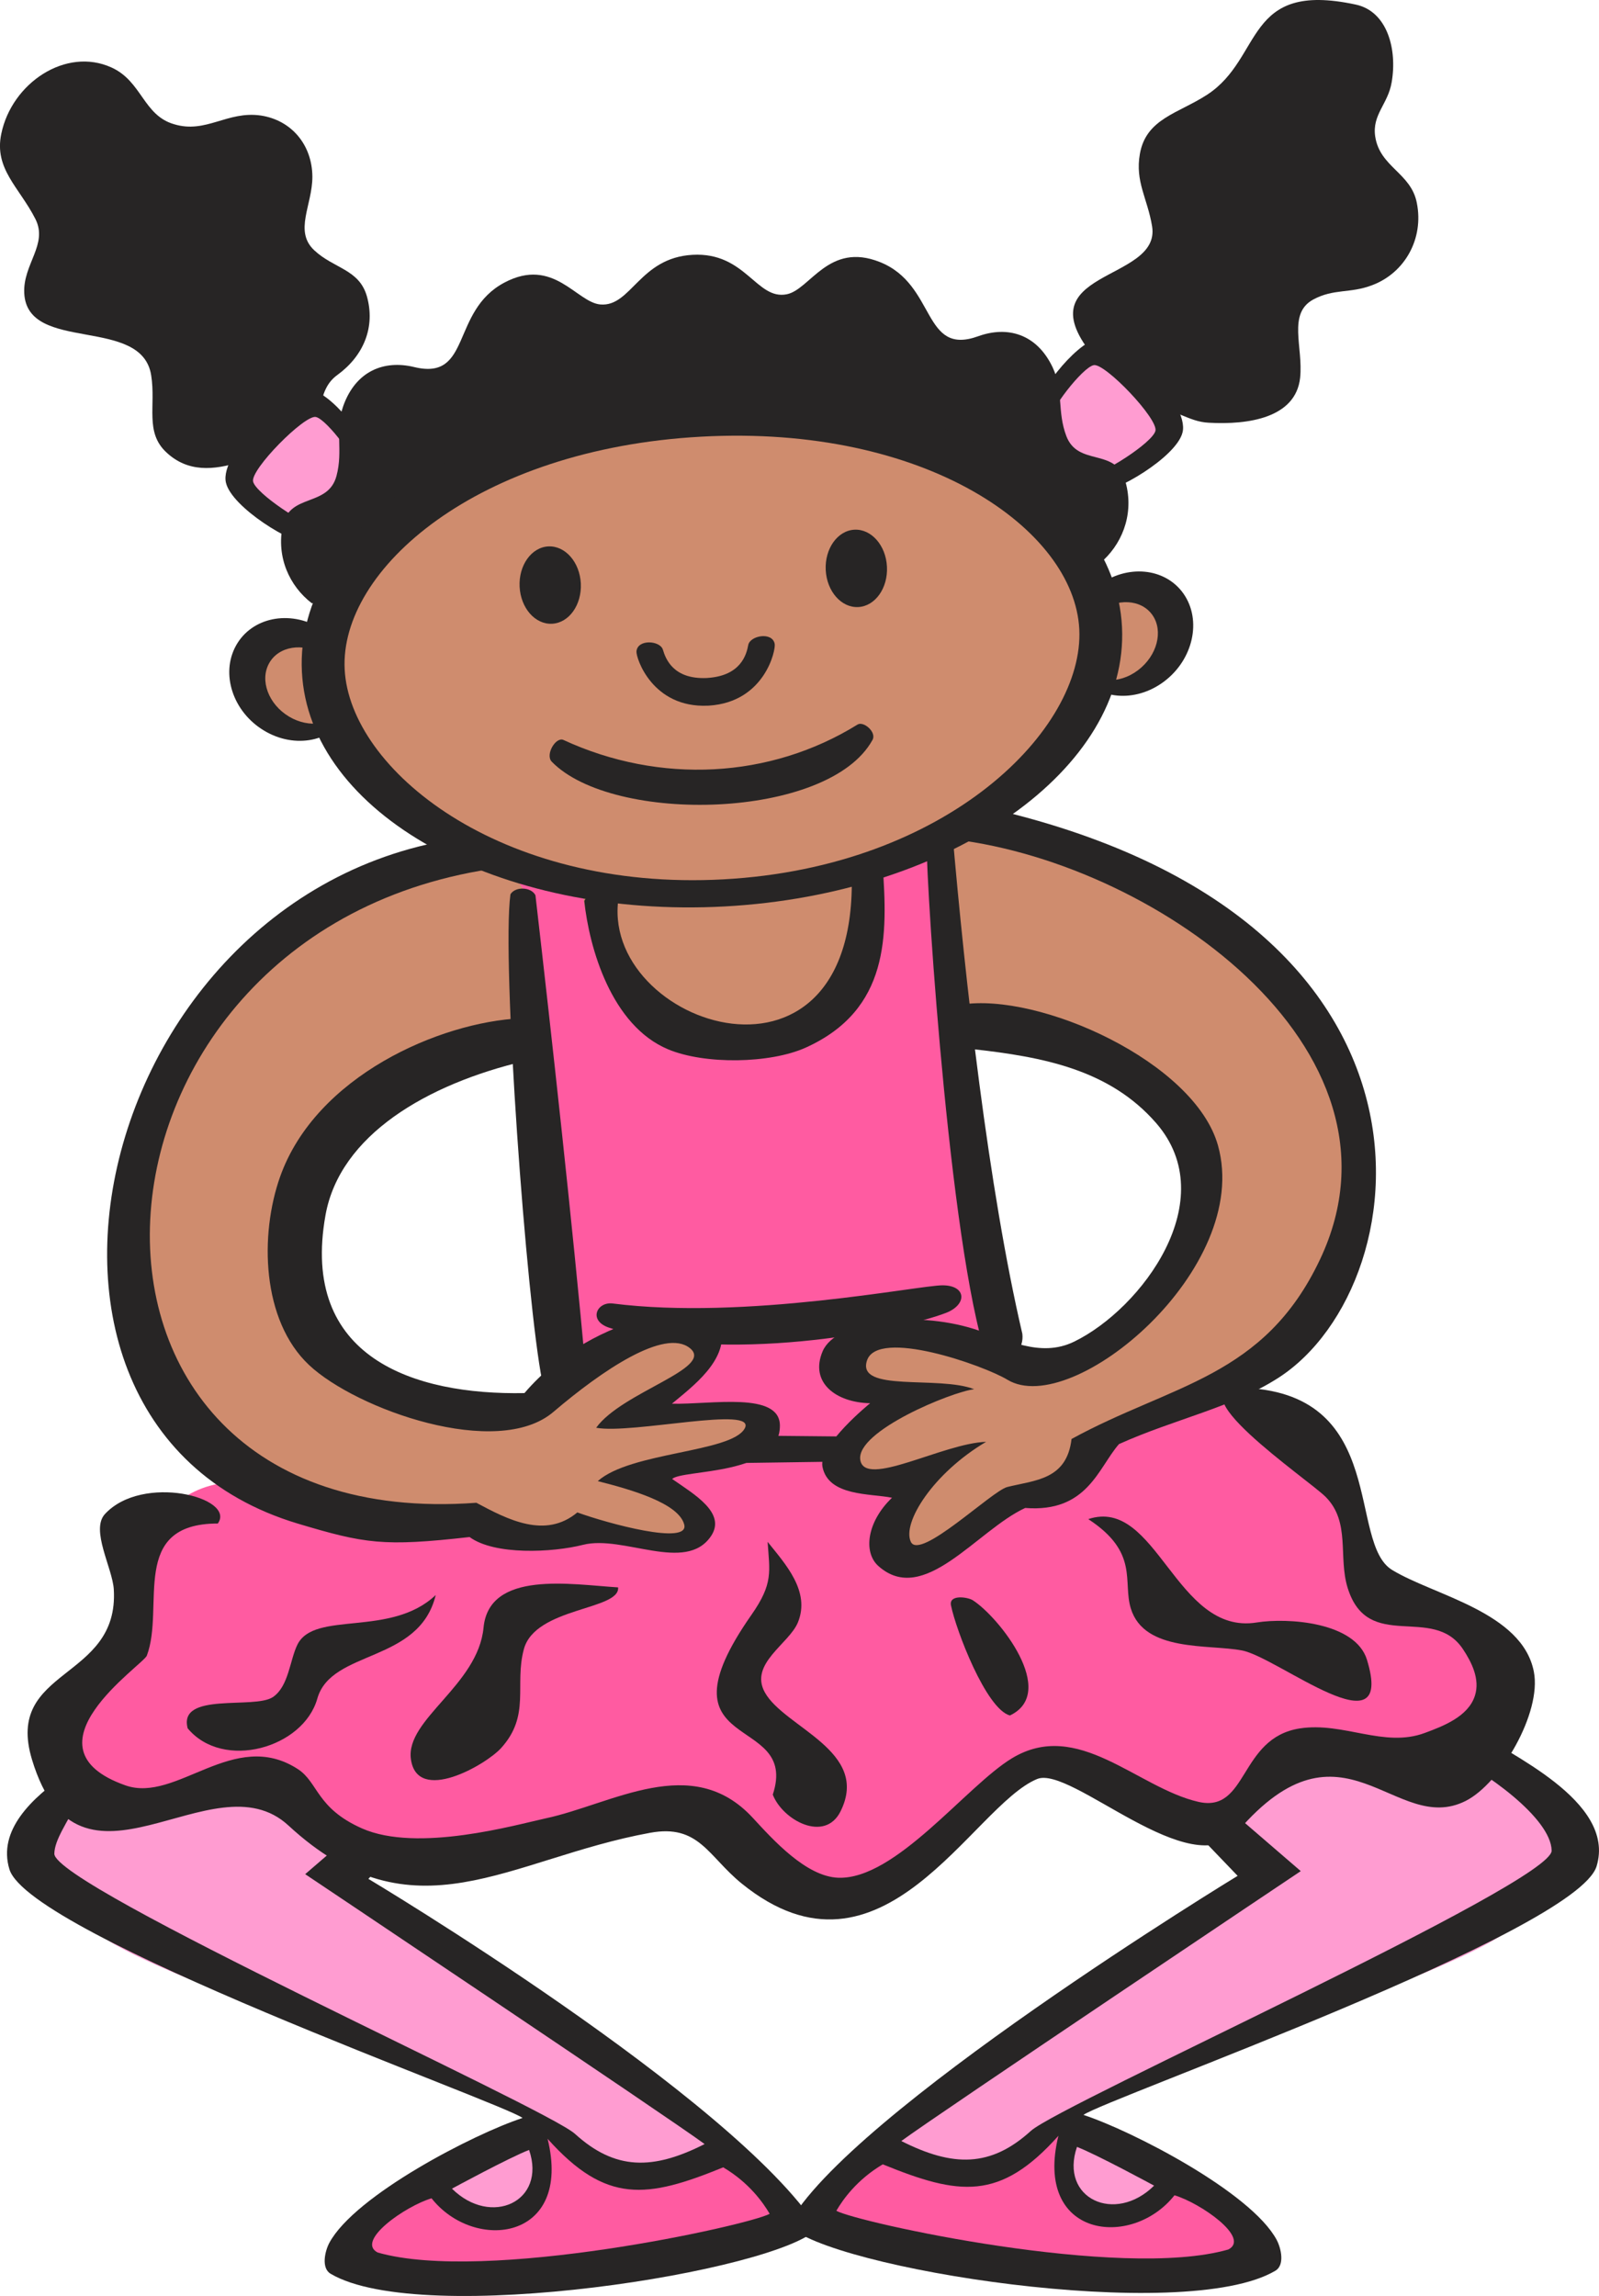 <svg version="1.1" xmlns="http://www.w3.org/2000/svg" xmlns:xlink="http://www.w3.org/1999/xlink" width="58.881" height="84.505" viewBox="0,0,58.881,84.505"><g transform="translate(-210.504,-156.231)"><g data-paper-data="{&quot;isPaintingLayer&quot;:true}" fill="none" fill-rule="nonzero" stroke="none" stroke-width="1" stroke-linecap="butt" stroke-linejoin="miter" stroke-miterlimit="10" stroke-dasharray="" stroke-dashoffset="0" font-family="none" font-weight="none" font-size="none" text-anchor="none" style="mix-blend-mode: normal"><g data-paper-data="{&quot;origPos&quot;:null}"><path d="M242.259,235.891c2.634,-2.743 11.014,-8.374 14.367,-10.404c-0.478,-1.21 -1.299,-1.353 -1.299,-2.671c1.317,0 1.282,-1.194 2.498,-1.713c1.983,-0.854 4.414,-0.64 6.567,-0.32c1.934,0.283 2.122,0.393 3.32,1.996c1.077,1.46 -0.24,3.208 -1.574,4.418c-1.815,1.64 -12.043,4.633 -16.695,7.127c-2.395,1.996 -4.84,3.187 -7.184,1.568z" data-paper-data="{&quot;origPos&quot;:null}" fill="#ff9cd1"/><path d="M264.837,219.927c1.088,0.823 5.199,2.567 4.459,4.993c-0.742,2.428 -18.097,8.565 -18.896,9.152c1.786,0.583 6.172,2.845 7.114,4.596c0.166,0.309 0.307,0.931 -0.046,1.139c-3.374,1.997 -16.5,-0.092 -17.94,-1.679c2.147,-4.091 16.55,-12.855 16.55,-12.855l-2.257,-2.352l1.906,-0.127l2.676,2.305c0,0 -13.424,8.984 -14.709,9.934c1.906,0.965 3.294,0.969 4.772,-0.374c1.079,-0.979 19.196,-9.115 19.175,-10.314c-0.02,-1.201 -2.459,-2.93 -3.936,-3.631z" data-paper-data="{&quot;origPos&quot;:null}" fill="#272525"/><path d="M249.479,234.84c-0.926,3.758 2.699,4.185 4.274,2.19c0.958,0.286 2.805,1.568 1.984,1.995c-3.968,1.141 -13.674,-1.002 -14.436,-1.424c0.239,-0.41 0.753,-1.142 1.71,-1.71c2.815,1.148 4.315,1.358 6.468,-1.051z" data-paper-data="{&quot;origPos&quot;:null}" fill="#ff5ba1"/><path d="M250.162,235.25c0.721,0.275 2.84,1.425 2.84,1.425c-1.439,1.425 -3.491,0.476 -2.84,-1.425z" data-paper-data="{&quot;origPos&quot;:null}" fill="#ff9cd1"/></g><g data-paper-data="{&quot;origPos&quot;:null}"><path d="M212.437,222.891c0.362,-0.485 0.703,-0.916 1.077,-1.314c1.26,0.65 2.646,1.151 4.029,0.534c0.798,-0.308 2.035,-0.264 2.918,0.051c0.223,0.088 0.439,0.197 0.643,0.319c1.268,0.797 1.27,1.521 2.501,1.828c0.185,0.043 0.399,0.076 0.661,0.084c-0.276,0.362 -0.553,0.723 -0.744,1.205c3.352,2.031 11.734,7.661 14.367,10.404c-2.343,1.619 -4.789,0.427 -7.183,-1.568c-4.652,-2.494 -14.881,-5.487 -16.694,-7.127c-1.335,-1.209 -2.652,-2.957 -1.575,-4.416z" data-paper-data="{&quot;origPos&quot;:null}" fill="#ff9cd1"/><path d="M221.743,225.21l1.323,-1.139c0.502,0.26 1.047,0.402 1.84,0.439l-0.837,0.874c0,0 13.478,8.05 16.549,12.855c-1.44,1.587 -14.565,3.676 -17.94,1.679c-0.351,-0.208 -0.212,-0.828 -0.046,-1.138c0.942,-1.751 5.329,-4.013 7.115,-4.596c-0.799,-0.588 -18.155,-6.725 -18.896,-9.152c-0.436,-1.428 0.808,-2.62 2.128,-3.525c0.147,0.336 0.272,0.676 0.425,0.965c0.032,0.06 0.068,0.116 0.068,0.116c0,0 -0.018,-0.032 -0.068,-0.116c-0.44,0.865 -0.89,1.474 -0.899,1.986c-0.021,1.2 18.096,9.336 19.175,10.314c1.479,1.342 2.866,1.338 4.771,0.373c-1.281,-0.949 -14.708,-9.933 -14.708,-9.933z" data-paper-data="{&quot;origPos&quot;:null}" fill="#272525"/><path d="M237.136,236.002c0.958,0.568 1.469,1.3 1.71,1.71c-0.763,0.422 -10.467,2.564 -14.436,1.424c-0.82,-0.427 1.026,-1.709 1.985,-1.995c1.574,1.995 5.199,1.568 4.273,-2.19c2.155,2.408 3.653,2.199 6.467,1.051z" data-paper-data="{&quot;origPos&quot;:null}" fill="#ff5ba1"/><path d="M227.147,236.786c0,0 2.118,-1.149 2.84,-1.425c0.651,1.901 -1.403,2.849 -2.84,1.425z" data-paper-data="{&quot;origPos&quot;:null}" fill="#ff9cd1"/></g><path d="M256.152,207.174c1.385,1.3 3.284,1.675 4.038,3.491c0.701,1.694 0.377,2.978 1.368,4.489c0.974,1.479 3.013,0.357 4.038,1.783c0.976,1.371 -0.171,3.402 -1.712,4.061c-1.538,0.659 -1.777,0.284 -3.42,0c-1.058,-0.178 -2.667,0.178 -3.557,0.785c-0.752,0.515 -0.838,1.404 -1.71,1.637c-1.693,0.463 -2.55,-1.016 -4.173,-1.711c-1.455,-0.625 -2.72,-0.693 -4.038,0.214c-1.658,1.14 -1.76,2.636 -3.557,3.562c-1.677,0.874 -2.993,0.304 -4.311,-1.069c-2.737,-2.849 -6.021,-0.676 -9.784,0.143c-2.002,0.427 -3.352,0.962 -5.2,0c-1.727,-0.892 -2.6,-2.211 -4.516,-2.067c-2.035,0.159 -3.455,0.909 -5.199,-0.143c-1.197,-0.714 -1.557,-2.389 -0.821,-3.635c0.957,-1.621 2.463,-2.386 2.257,-4.275c-0.188,-1.726 0.907,-3.189 2.532,-3.562c3.917,-0.925 6.26,-0.054 10.263,-0.428c1.334,-0.122 1.693,-1.494 2.189,-2.778c0.769,-1.958 -0.308,-11.9 -1.095,-16.032c-0.274,-1.46 -1.215,-3.83 0.205,-3.774c1.351,0.053 2.414,0.793 2.805,2.136c1.164,3.991 4.344,5.665 7.253,4.062c1.523,-0.837 2.189,-2.958 2.532,-4.704c0.137,-0.712 -0.171,-1.317 0.274,-1.853c0.598,-0.713 1.402,-0.569 2.326,-0.569c0,2.656 1.37,15.678 2.806,20.735c3.387,0.499 5.695,-2.866 8.206,-0.497z" data-paper-data="{&quot;origPos&quot;:null}" fill="#ff5ba1"/><path d="M242.336,187.649c0,3.278 -1.779,7.055 -4.926,6.698c-3.046,-0.357 -5.474,-2.671 -5.474,-5.843c3.66,1.888 6.67,0.747 10.399,-0.855z" data-paper-data="{&quot;origPos&quot;:null}" fill="#cf8c6e"/><path d="M232.93,205.097c-0.777,-0.262 -0.449,-0.961 0.135,-0.89c4.903,0.622 11.264,-0.669 12.146,-0.669c0.881,0 0.921,0.705 0.13,1.014c-1.744,0.675 -8.289,1.928 -12.411,0.544z" data-paper-data="{&quot;origPos&quot;:null}" fill="#272525"/><path d="M245.005,209.133c0.534,0 0.686,0.847 -0.052,0.847c-0.738,0 -10.614,0.153 -11.273,0.153c-0.66,0 -0.854,-1.105 -0.137,-1.105c0.719,-0.001 10.928,0.106 11.462,0.106z" data-paper-data="{&quot;origPos&quot;:null}" fill="#272525"/><path d="M244.797,188.076c0,0 0.222,-1.318 0.957,-1.605c1.132,-0.442 3.069,0.145 4.105,0.748c4.858,2.817 8.722,4.598 10.297,10.227c1.265,4.489 -2.088,8.552 -6.054,10.724c-0.95,0.523 -1.855,0.449 -2.601,0.892c-1.186,0.705 -1.59,1.992 -3.249,2.386c-1.916,0.463 -2.839,2.53 -4.79,2.386c0,-0.868 0.93,-2.487 0.685,-3.243c-0.097,-0.298 -1.055,0.372 -1.333,0.178c-0.514,-0.215 -1.232,-0.286 -1.3,-0.891c-0.136,-1.212 1.437,-1.318 2.464,-1.854c-1.231,-0.248 -2.805,-0.709 -2.6,-1.994c0.239,-1.604 2.906,-0.82 4.378,-0.284c2.566,0.961 4.859,0.82 6.568,-1.427c1.368,-1.779 2.975,-3.777 2.155,-5.877c-1.366,-3.457 -5.474,-5.133 -8.995,-4.24c-0.343,-2.138 -0.686,-6.128 -0.686,-6.128z" data-paper-data="{&quot;origPos&quot;:null}" fill="#cf8c6e"/><path d="M229.747,194.629c-4.003,0.322 -7.662,1.783 -8.62,5.845c-0.479,1.996 0.512,3.277 1.642,4.989c1.779,2.67 3.763,3.115 6.808,2.512c2.463,-0.501 3.455,-3.048 6.739,-2.372c-0.172,1.247 -0.958,1.815 -1.916,2.564c1.744,0.073 2.6,-0.568 3.968,0.143c-0.855,1.568 -2.326,1.641 -3.694,2.71c0.82,0.496 2.037,1.687 1.095,1.779c-3.267,0.322 -5.61,-0.393 -8.895,-0.641c-4.823,-0.393 -9.544,-0.89 -11.083,-5.699c-2.702,-8.479 5.234,-19.88 12.486,-18.74c2.669,1.14 1.95,3.883 1.471,6.909z" data-paper-data="{&quot;origPos&quot;:null}" fill="#cf8c6e"/><path d="M251.709,209.382c-0.769,0.88 -1.163,2.529 -3.454,2.351c-1.779,0.82 -3.73,3.636 -5.407,2.136c-0.567,-0.508 -0.417,-1.633 0.503,-2.512c-0.787,-0.163 -2.345,-0.043 -2.561,-1.141c-0.155,-0.793 1.756,-2.338 1.756,-2.338c-1.271,-0.024 -2.236,-0.772 -1.749,-1.913c0.487,-1.142 3.374,-1.51 5.575,-0.82c1.185,0.371 2.432,1.083 3.695,0.462c2.476,-1.212 5.47,-5.212 3.011,-8.04c-1.718,-1.974 -4.173,-2.436 -6.758,-2.722c-0.774,-0.088 -0.099,-1.045 -0.426,-1.637c2.885,-0.463 8.6,2.111 9.46,5.182c1.271,4.53 -5.36,10.068 -7.75,8.625c-0.878,-0.533 -4.771,-1.903 -5.173,-0.713c-0.403,1.191 2.641,0.548 3.946,1.06c-0.827,0.096 -4.349,1.538 -4.195,2.597c0.154,1.062 3.062,-0.613 4.634,-0.66c-1.95,1.151 -3.105,2.982 -2.771,3.682c0.334,0.698 2.99,-1.881 3.552,-2.02c1.023,-0.254 2.189,-0.261 2.365,-1.767c3.699,-2.026 7.085,-2.247 9.149,-6.607c3.699,-7.805 -6.311,-14.779 -13.815,-15.496l0.049,-1.439c19.358,3.58 17.594,17.839 12.237,21.289c-1.718,1.104 -3.82,1.516 -5.873,2.441z" data-paper-data="{&quot;origPos&quot;:null}" fill="#272525"/><path d="M230.021,186.936c0.281,0.361 -0.065,0.943 -0.273,1.141c-17.138,1.5 -18.816,24.725 -1.702,23.465c1.155,0.619 2.538,1.339 3.718,0.355c1.126,0.409 4.139,1.227 3.935,0.444c-0.206,-0.785 -1.95,-1.284 -3.183,-1.596c1.199,-1.075 4.907,-1.05 5.407,-1.932c0.495,-0.871 -4.147,0.215 -5.466,-0.032c0.951,-1.321 4.378,-2.192 3.45,-2.932c-0.926,-0.74 -3.224,0.815 -5.025,2.349c-2.061,1.758 -7.255,-0.092 -8.995,-1.724c-1.753,-1.645 -1.826,-4.8 -1.067,-6.937c1.319,-3.704 5.872,-5.683 8.859,-5.827c0.009,0.671 0.411,0.912 0.16,1.57c-3.626,0.854 -6.819,2.734 -7.348,5.671c-0.945,5.253 3.259,6.632 7.325,6.554c2.634,-3.073 7.029,-3.533 7.251,-2.359c0.223,1.171 -1.069,2.122 -1.821,2.75c1.437,0.035 3.977,-0.462 3.977,0.81c0,1.854 -3.592,1.598 -3.968,1.96c0.82,0.57 2.009,1.254 1.427,2.109c-0.932,1.367 -3.229,-0.061 -4.711,0.315c-1.13,0.286 -3.254,0.388 -4.175,-0.287c-3.179,0.359 -3.853,0.244 -6.327,-0.495c-12.813,-3.84 -6.979,-25.727 8.553,-25.372z" data-paper-data="{&quot;origPos&quot;:null}" fill="#272525"/><path d="M245.562,186.728c0.48,5.605 1.342,13.265 2.588,18.593c0.066,0.528 -0.324,0.948 -0.746,1.023c-0.248,-0.096 -0.624,-0.153 -0.693,-0.547c-1.353,-4.679 -2.197,-18.41 -2.08,-18.92c0.074,-0.322 0.312,-0.457 0.932,-0.148z" data-paper-data="{&quot;origPos&quot;:null}" fill="#272525"/><path d="M230.221,189.181c0.617,5.348 1.362,12.104 1.853,17.494c-0.357,0.642 -1.184,0.305 -1.606,0.375c-0.575,-2.856 -1.5,-15.47 -1.168,-17.903c0.178,-0.297 0.764,-0.275 0.921,0.035z" data-paper-data="{&quot;origPos&quot;:null}" fill="#272525"/><path d="M218.527,212.305c-3.284,0 -1.94,3.068 -2.616,4.863c-0.129,0.344 -4.727,3.386 -0.788,4.775c1.889,0.666 3.989,-2.129 6.349,-0.599c0.753,0.489 0.68,1.436 2.357,2.181c2.051,0.912 5.709,-0.14 6.76,-0.366c2.466,-0.525 5.392,-2.445 7.63,-0.027c0.751,0.812 1.963,2.166 3.153,2.211c2.115,0.075 4.702,-3.369 6.392,-4.395c2.433,-1.477 4.609,1.081 6.863,1.6c1.843,0.427 1.492,-2.351 3.739,-2.701c1.611,-0.249 3.1,0.725 4.602,0.167c0.66,-0.245 1.602,-0.596 1.848,-1.373c0.194,-0.605 -0.121,-1.233 -0.445,-1.718c-1.112,-1.66 -3.495,0.159 -4.242,-2.25c-0.354,-1.144 0.113,-2.42 -0.81,-3.348c-0.635,-0.637 -5.854,-4.17 -2.891,-4.007c5.198,0.284 3.699,5.695 5.338,6.696c1.545,0.943 4.791,1.545 5.22,3.746c0.294,1.508 -1.224,4.105 -2.508,4.754c-2.606,1.32 -4.514,-3.404 -8.393,1.119c-1.71,1.994 -6.139,-2.437 -7.39,-1.924c-2.393,0.982 -5.699,8.046 -10.878,3.848c-1.241,-1.006 -1.575,-2.198 -3.374,-1.868c-5.213,0.95 -8.693,4.003 -13.319,-0.27c-2.8,-2.584 -7.687,3.357 -9.441,-2.421c-1.036,-3.411 3.217,-2.888 3.011,-6.271c-0.048,-0.779 -0.863,-2.183 -0.328,-2.768c1.383,-1.502 4.84,-0.611 4.16,0.345z" data-paper-data="{&quot;origPos&quot;:null}" fill="#272525"/><path d="M250.823,169.407c-2.75,-3.277 2.446,-2.765 2.105,-4.847c-0.169,-1.031 -0.632,-1.638 -0.449,-2.668c0.231,-1.298 1.414,-1.484 2.476,-2.175c2.086,-1.358 1.353,-4.206 5.474,-3.317c1.164,0.25 1.533,1.65 1.32,2.865c-0.136,0.803 -0.725,1.183 -0.605,1.991c0.173,1.133 1.321,1.336 1.533,2.446c0.262,1.31 -0.437,2.573 -1.649,3.027c-0.806,0.309 -1.405,0.117 -2.166,0.526c-0.954,0.521 -0.363,1.753 -0.483,2.882c-0.162,1.478 -1.912,1.735 -3.365,1.653c-0.786,-0.039 -1.204,-0.545 -1.982,-0.463c-0.722,0.08 -0.786,1.144 -1.508,1.143c-1.077,-0.002 -1.303,-2.131 -0.702,-3.063z" data-paper-data="{&quot;origPos&quot;:null}" fill="#272525"/><path d="M219.383,173.225c-1.028,0.323 -1.967,0.393 -2.758,-0.349c-0.791,-0.742 -0.377,-1.709 -0.553,-2.824c-0.335,-2.213 -4.562,-0.804 -4.675,-3.028c-0.054,-1.068 0.886,-1.796 0.41,-2.734c-0.589,-1.163 -1.531,-1.843 -1.254,-3.141c0.386,-1.859 2.374,-3.199 4.057,-2.434c1.122,0.509 1.167,1.755 2.298,2.086c1.182,0.363 1.961,-0.499 3.204,-0.318c1.122,0.172 1.887,1.075 1.895,2.251c0.001,1.052 -0.687,1.999 0.068,2.708c0.719,0.674 1.645,0.695 1.935,1.679c0.332,1.159 -0.129,2.219 -1.086,2.913c-0.827,0.599 -0.463,1.703 -1.181,2.42c-0.686,0.678 -1.45,0.489 -2.36,0.77z" data-paper-data="{&quot;origPos&quot;:null}" fill="#272525"/><path d="M250.214,181.019c-0.678,-0.971 -0.359,-2.416 0.71,-3.224c1.069,-0.81 2.487,-0.678 3.164,0.291c0.676,0.972 0.357,2.416 -0.712,3.224c-1.071,0.81 -2.486,0.679 -3.163,-0.291z" data-paper-data="{&quot;origPos&quot;:null}" fill="#272525"/><path d="M250.923,178.764c0.703,-0.531 1.606,-0.484 2.018,0.105c0.41,0.588 0.174,1.496 -0.531,2.03c-0.702,0.53 -1.604,0.484 -2.016,-0.105c-0.41,-0.589 -0.175,-1.497 0.529,-2.03z" data-paper-data="{&quot;origPos&quot;:null}" fill="#cf8c6e"/><path d="M250.214,181.019c-0.678,-0.971 -0.359,-2.416 0.71,-3.224c1.069,-0.81 2.487,-0.678 3.164,0.291c0.676,0.972 0.357,2.416 -0.712,3.224c-1.071,0.81 -2.486,0.679 -3.163,-0.291z" data-paper-data="{&quot;origPos&quot;:null}" fill="none"/><path d="M250.214,181.019c-0.678,-0.971 -0.359,-2.416 0.71,-3.224c1.069,-0.81 2.487,-0.678 3.164,0.291c0.676,0.972 0.357,2.416 -0.712,3.224c-1.071,0.81 -2.486,0.679 -3.163,-0.291z" data-paper-data="{&quot;origPos&quot;:null}" fill="none"/><path d="M220.225,183.12c-1.145,-0.688 -1.607,-2.089 -1.03,-3.129c0.576,-1.039 1.972,-1.324 3.117,-0.635c1.145,0.689 1.607,2.091 1.03,3.13c-0.576,1.04 -1.972,1.326 -3.117,0.634z" data-paper-data="{&quot;origPos&quot;:null}" fill="#272525"/><path d="M223.138,182.28c-0.349,0.632 -1.243,0.775 -1.995,0.323c-0.753,-0.452 -1.08,-1.33 -0.73,-1.959c0.349,-0.631 1.243,-0.776 1.996,-0.322c0.752,0.451 1.08,1.33 0.729,1.958z" data-paper-data="{&quot;origPos&quot;:null}" fill="#cf8c6e"/><path d="M220.225,183.12c-1.145,-0.688 -1.607,-2.089 -1.03,-3.129c0.576,-1.039 1.972,-1.324 3.117,-0.635c1.145,0.689 1.607,2.091 1.03,3.13c-0.576,1.04 -1.972,1.326 -3.117,0.634z" data-paper-data="{&quot;origPos&quot;:null}" fill="none"/><path d="M220.225,183.12c-1.145,-0.688 -1.607,-2.089 -1.03,-3.129c0.576,-1.039 1.972,-1.324 3.117,-0.635c1.145,0.689 1.607,2.091 1.03,3.13c-0.576,1.04 -1.972,1.326 -3.117,0.634z" data-paper-data="{&quot;origPos&quot;:null}" fill="none"/><path d="M248.641,171.715c-0.175,-0.897 1.515,-2.87 2.24,-3.002c0.916,-0.166 3.442,2.349 3.168,3.435c-0.226,0.909 -2.494,2.239 -3.147,2.209c-0.996,-0.046 -2.192,-2.293 -2.261,-2.642z" data-paper-data="{&quot;origPos&quot;:null}" fill="#272525"/><path d="M249.178,171.701c-0.063,-0.322 1.187,-1.955 1.604,-2.031c0.416,-0.075 2.379,1.977 2.269,2.419c-0.11,0.442 -1.968,1.615 -2.351,1.597c-0.38,-0.02 -1.457,-1.664 -1.522,-1.986z" data-paper-data="{&quot;origPos&quot;:null}" fill="#ff9cd1"/><path d="M221.935,176.262c-0.653,0.02 -2.898,-1.352 -3.111,-2.266c-0.255,-1.091 2.312,-3.562 3.225,-3.378c0.723,0.147 2.38,2.149 2.189,3.043c-0.074,0.348 -1.308,2.574 -2.304,2.601z" data-paper-data="{&quot;origPos&quot;:null}" fill="#272525"/><path d="M222.147,175.594c-0.382,0.01 -2.22,-1.196 -2.323,-1.639c-0.104,-0.443 1.895,-2.461 2.309,-2.377c0.416,0.084 1.637,1.739 1.569,2.06c-0.068,0.32 -1.173,1.946 -1.556,1.956z" data-paper-data="{&quot;origPos&quot;:null}" fill="#ff9cd1"/><path d="M221.986,178.434c-0.822,-0.632 -1.312,-1.695 -1.071,-2.867c0.254,-1.191 1.671,-0.662 1.98,-1.82c0.252,-0.941 -0.071,-1.673 0.252,-2.582c0.466,-1.292 1.509,-1.688 2.6,-1.426c2.139,0.524 1.34,-2.055 3.333,-3.108c1.806,-0.956 2.654,0.73 3.53,0.806c1.136,0.099 1.44,-1.72 3.398,-1.827c1.957,-0.107 2.348,1.674 3.467,1.452c0.864,-0.173 1.539,-1.94 3.43,-1.186c2.087,0.83 1.552,3.483 3.628,2.728c1.058,-0.379 2.136,-0.098 2.728,1.136c0.413,0.87 0.164,1.632 0.509,2.54c0.425,1.118 1.78,0.438 2.152,1.594c0.357,1.141 -0.022,2.249 -0.778,2.967z" data-paper-data="{&quot;origPos&quot;:null}" fill="#272525"/><path d="M221.621,180.953c-0.263,-5.227 6.284,-9.834 14.623,-10.289c8.34,-0.455 15.313,3.413 15.576,8.641c0.262,5.226 -6.284,9.833 -14.624,10.288c-8.339,0.454 -15.313,-3.414 -15.575,-8.64z" data-paper-data="{&quot;origPos&quot;:null}" fill="#272525"/><path d="M250.247,179.389c0.185,3.673 -4.833,8.756 -13.1,9.207c-8.267,0.451 -13.767,-4.058 -13.951,-7.73c-0.186,-3.671 4.864,-8.112 13.131,-8.563c8.267,-0.451 13.735,3.415 13.92,7.086z" data-paper-data="{&quot;origPos&quot;:null}" fill="#cf8c6e"/><path d="M236.522,181.186l0.041,-0.003c1.229,-0.084 1.43,-0.867 1.494,-1.211c0.066,-0.348 0.885,-0.5 0.974,-0.043c0.046,0.233 -0.369,2.141 -2.418,2.273l-0.038,0.002c-2.055,0.094 -2.656,-1.762 -2.634,-1.999c0.042,-0.461 0.873,-0.399 0.973,-0.062c0.1,0.335 0.379,1.094 1.609,1.043z" data-paper-data="{&quot;origPos&quot;:null}" fill="#272525"/><path d="M229.638,177.826c-0.039,-0.785 0.433,-1.45 1.055,-1.484c0.623,-0.032 1.159,0.577 1.199,1.362c0.039,0.787 -0.433,1.452 -1.056,1.484c-0.623,0.035 -1.158,-0.575 -1.198,-1.362z" data-paper-data="{&quot;origPos&quot;:null}" fill="#272525"/><path d="M240.91,177.211c-0.038,-0.785 0.433,-1.45 1.056,-1.484c0.623,-0.033 1.161,0.577 1.199,1.362c0.04,0.787 -0.433,1.452 -1.055,1.485c-0.623,0.033 -1.16,-0.576 -1.2,-1.363z" data-paper-data="{&quot;origPos&quot;:null}" fill="#272525"/><path d="M231.253,183.466c3.55,1.639 7.616,1.426 10.83,-0.568c0.219,-0.135 0.709,0.278 0.55,0.566c-1.615,2.938 -9.552,3.121 -11.811,0.802c-0.251,-0.259 0.151,-0.929 0.432,-0.8z" data-paper-data="{&quot;origPos&quot;:null}" fill="#272525"/><path d="M243.007,188.077c0.178,2.551 0.268,5.311 -2.832,6.712c-1.314,0.591 -3.711,0.629 -5.065,0.065c-2.098,-0.875 -2.91,-3.745 -3.091,-5.463c0.114,-0.281 0.988,-0.697 1.278,-0.204c-0.866,4.802 9.12,8.192 8.55,-1.218c0.382,-0.125 0.8,-0.013 1.16,0.109z" data-paper-data="{&quot;origPos&quot;:null}" fill="#272525"/><g fill="#272525"><path d="M256.778,215.948c1.143,-0.184 3.635,-0.018 4.062,1.371c1.063,3.466 -3.275,-0.088 -4.599,-0.341c-1.227,-0.238 -3.599,0.075 -4.096,-1.546c-0.307,-0.991 0.317,-2.058 -1.567,-3.289c2.525,-0.839 3.216,4.286 6.201,3.805z" data-paper-data="{&quot;origPos&quot;:null}"/><path d="M238.961,222.283c1.003,-3.054 -4.436,-1.403 -0.784,-6.619c0.806,-1.153 0.669,-1.578 0.593,-2.684c0.647,0.808 1.586,1.817 1.116,2.965c-0.324,0.79 -1.802,1.519 -1.218,2.575c0.719,1.3 3.896,2.153 2.788,4.379c-0.582,1.167 -2.134,0.324 -2.496,-0.617z" data-paper-data="{&quot;origPos&quot;:null}"/><path d="M233.265,214.656c0.076,0.843 -3.054,0.725 -3.471,2.276c-0.357,1.325 0.26,2.424 -0.836,3.636c-0.561,0.621 -3.098,2.081 -3.324,0.404c-0.198,-1.461 2.473,-2.715 2.676,-4.835c0.206,-2.123 3.234,-1.587 4.954,-1.481z" data-paper-data="{&quot;origPos&quot;:null}"/><path d="M247.694,219.371c-0.883,-0.24 -1.989,-3.152 -2.171,-4.051c-0.084,-0.414 0.616,-0.309 0.802,-0.191c0.963,0.615 3.158,3.392 1.368,4.241z" data-paper-data="{&quot;origPos&quot;:null}"/><path d="M226.549,214.937c-0.611,2.526 -3.847,1.993 -4.361,3.815c-0.514,1.817 -3.467,2.66 -4.773,1.092c-0.359,-1.358 2.459,-0.689 3.14,-1.152c0.584,-0.398 0.62,-1.365 0.903,-1.933c0.628,-1.259 3.431,-0.25 5.09,-1.821z" data-paper-data="{&quot;origPos&quot;:null}"/></g></g></g></svg>